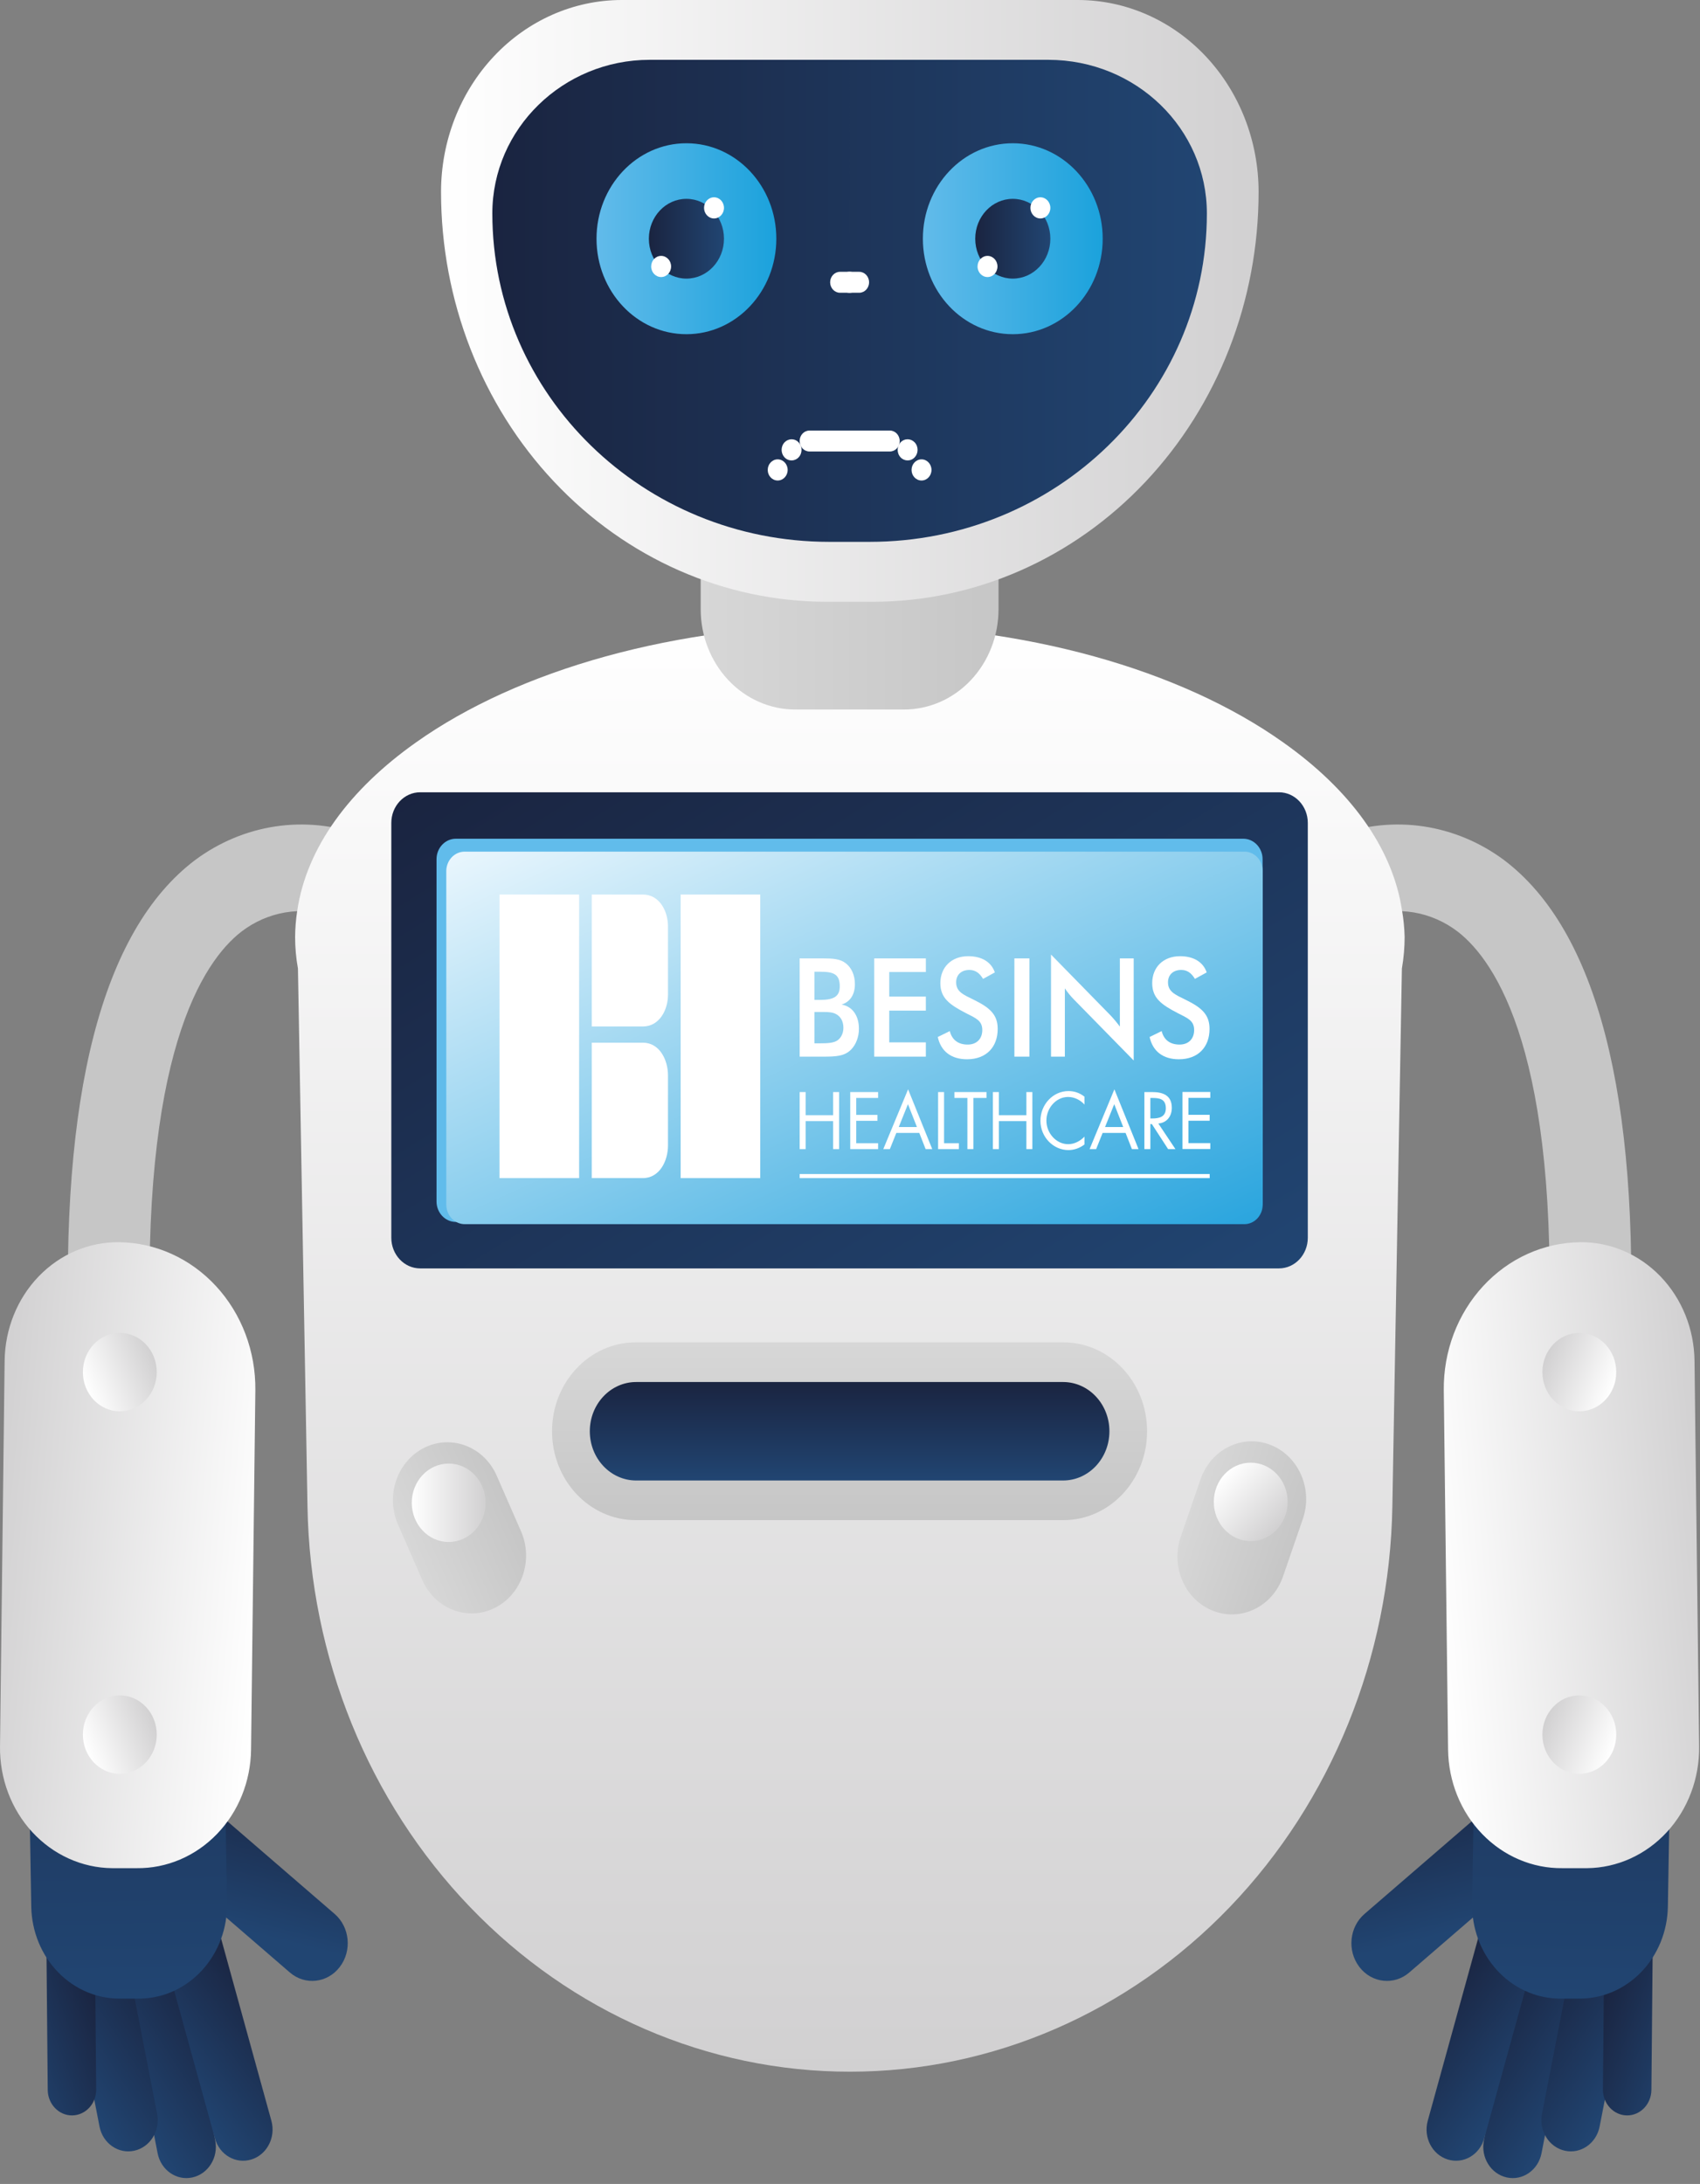 <svg width="211" height="271" viewBox="0 0 211 271" fill="none" xmlns="http://www.w3.org/2000/svg">
<rect x="0" y="0" width="211" height="271" fill="#808080" stroke="none"/>
<path d="M13.647 172.667C12.334 172.668 11.073 172.128 10.128 171.161C9.183 170.194 8.629 168.876 8.581 167.484C7.397 135.911 12.657 115.466 24.207 106.73C27.177 104.52 30.598 103.088 34.189 102.55C37.78 102.012 41.441 102.383 44.871 103.634C46.063 104.194 47.006 105.219 47.506 106.498C48.005 107.776 48.022 109.209 47.554 110.501C47.085 111.792 46.167 112.843 44.989 113.435C43.811 114.028 42.463 114.116 41.225 113.683C39.336 113.051 37.335 112.895 35.379 113.228C33.424 113.562 31.569 114.376 29.962 115.605C25.183 119.309 17.358 130.921 18.712 167.055C18.765 168.483 18.281 169.875 17.368 170.924C16.455 171.974 15.187 172.596 13.842 172.654L13.647 172.667Z" fill="url(#paint0_linear_10_3425)"/>
<path d="M26.716 265.619L22.146 242.131C21.739 240.038 19.81 238.691 17.838 239.124L17.825 239.126C15.854 239.559 14.585 241.606 14.992 243.7L19.562 267.188C19.969 269.281 21.898 270.628 23.87 270.195L23.883 270.192C25.855 269.76 27.123 267.712 26.716 265.619Z" fill="url(#paint1_linear_10_3425)"/>
<path d="M33.683 263.16L27.328 240.145C26.761 238.094 24.735 236.919 22.803 237.52L22.791 237.524C20.858 238.125 19.751 240.276 20.318 242.327L26.674 265.342C27.24 267.393 29.266 268.569 31.198 267.967L31.21 267.963C33.143 267.362 34.25 265.212 33.683 263.16Z" fill="url(#paint2_linear_10_3425)"/>
<path d="M19.503 262.303L14.933 238.815C14.525 236.722 12.597 235.375 10.625 235.808L10.612 235.81C8.64 236.243 7.372 238.29 7.779 240.384L12.349 263.872C12.756 265.965 14.685 267.312 16.657 266.879L16.669 266.876C18.641 266.444 19.91 264.396 19.503 262.303Z" fill="url(#paint3_linear_10_3425)"/>
<path d="M11.94 259.273L11.737 236.825C11.721 235.062 10.361 233.646 8.7 233.663C7.039 233.68 5.706 235.123 5.721 236.886L5.924 259.334C5.94 261.098 7.3 262.514 8.961 262.497C10.622 262.48 11.956 261.037 11.94 259.273Z" fill="url(#paint4_linear_10_3425)"/>
<path d="M41.537 237.5L23.545 221.967C21.659 220.339 18.887 220.642 17.354 222.644L17.345 222.654C15.812 224.656 16.097 227.599 17.983 229.227L35.975 244.761C37.86 246.389 40.632 246.086 42.166 244.084L42.174 244.073C43.708 242.071 43.422 239.128 41.537 237.5Z" fill="url(#paint5_linear_10_3425)"/>
<path d="M3.881 236.6L2.748 169.723C2.696 166.638 3.8 163.658 5.816 161.436C7.833 159.215 10.598 157.934 13.504 157.876H15.886C17.326 157.847 18.758 158.119 20.098 158.677C21.439 159.235 22.663 160.068 23.701 161.128C24.738 162.189 25.569 163.456 26.145 164.857C26.721 166.258 27.032 167.766 27.059 169.294L28.178 236.158C28.206 237.685 27.95 239.202 27.425 240.624C26.9 242.046 26.116 243.344 25.119 244.444C24.121 245.544 22.929 246.424 21.611 247.035C20.293 247.646 18.874 247.976 17.436 248.004H15.04C13.602 248.034 12.173 247.762 10.833 247.205C9.494 246.647 8.272 245.816 7.235 244.756C6.199 243.697 5.369 242.432 4.794 241.033C4.218 239.633 3.908 238.127 3.881 236.6Z" fill="url(#paint6_linear_10_3425)"/>
<path d="M0.001 216.736L0.574 168.866C0.619 164.916 2.139 161.147 4.8 158.386C7.461 155.626 11.046 154.1 14.767 154.144C17.014 154.167 19.235 154.661 21.303 155.597C23.37 156.532 25.244 157.892 26.816 159.597C28.388 161.302 29.628 163.319 30.465 165.533C31.302 167.748 31.72 170.116 31.694 172.501L31.16 217.096C31.116 221.045 29.596 224.815 26.934 227.575C24.273 230.336 20.688 231.862 16.967 231.817H13.894C12.049 231.798 10.225 231.391 8.528 230.622C6.83 229.853 5.292 228.737 4.001 227.336C2.711 225.935 1.693 224.278 1.007 222.459C0.321 220.64 -0.021 218.695 0.001 216.736Z" fill="url(#paint7_linear_10_3425)"/>
<path d="M14.871 220.109C17.402 220.109 19.454 217.931 19.454 215.243C19.454 212.556 17.402 210.378 14.871 210.378C12.34 210.378 10.288 212.556 10.288 215.243C10.288 217.931 12.34 220.109 14.871 220.109Z" fill="url(#paint8_linear_10_3425)"/>
<path d="M14.871 175.128C17.402 175.128 19.454 172.949 19.454 170.262C19.454 167.575 17.402 165.396 14.871 165.396C12.34 165.396 10.288 167.575 10.288 170.262C10.288 172.949 12.34 175.128 14.871 175.128Z" fill="url(#paint9_linear_10_3425)"/>
<path d="M197.246 172.667C198.559 172.668 199.82 172.128 200.765 171.161C201.71 170.194 202.264 168.876 202.312 167.484C203.497 135.911 198.236 115.466 186.686 106.73C183.716 104.52 180.296 103.088 176.704 102.55C173.113 102.012 169.452 102.383 166.022 103.634C164.83 104.194 163.887 105.219 163.387 106.498C162.888 107.776 162.871 109.209 163.339 110.501C163.808 111.792 164.726 112.843 165.904 113.435C167.082 114.028 168.43 114.116 169.668 113.683C171.557 113.051 173.558 112.895 175.514 113.228C177.469 113.562 179.324 114.376 180.931 115.605C185.71 119.309 193.535 130.921 192.181 167.055C192.128 168.483 192.612 169.875 193.525 170.924C194.438 171.974 195.706 172.596 197.051 172.654L197.246 172.667Z" fill="url(#paint10_linear_10_3425)"/>
<path d="M184.177 265.619L188.747 242.131C189.154 240.038 191.083 238.691 193.055 239.124L193.068 239.126C195.04 239.559 196.308 241.606 195.901 243.7L191.331 267.188C190.924 269.281 188.995 270.628 187.023 270.195L187.01 270.192C185.038 269.76 183.77 267.712 184.177 265.619Z" fill="url(#paint11_linear_10_3425)"/>
<path d="M177.21 263.16L183.566 240.145C184.132 238.094 186.158 236.919 188.09 237.52L188.102 237.524C190.035 238.125 191.142 240.276 190.575 242.327L184.22 265.342C183.653 267.393 181.627 268.569 179.695 267.967L179.683 267.963C177.75 267.362 176.643 265.212 177.21 263.16Z" fill="url(#paint12_linear_10_3425)"/>
<path d="M191.391 262.303L195.96 238.815C196.368 236.722 198.296 235.375 200.268 235.808L200.281 235.81C202.253 236.243 203.521 238.29 203.114 240.384L198.544 263.872C198.137 265.965 196.208 267.312 194.236 266.879L194.224 266.876C192.252 266.444 190.983 264.396 191.391 262.303Z" fill="url(#paint13_linear_10_3425)"/>
<path d="M198.953 259.273L199.156 236.825C199.172 235.062 200.532 233.646 202.193 233.663C203.854 233.68 205.188 235.123 205.172 236.886L204.969 259.334C204.953 261.098 203.593 262.514 201.932 262.497C200.271 262.48 198.937 261.037 198.953 259.273Z" fill="url(#paint14_linear_10_3425)"/>
<path d="M169.356 237.5L187.348 221.967C189.234 220.339 192.006 220.642 193.54 222.644L193.548 222.654C195.081 224.656 194.796 227.599 192.91 229.227L174.918 244.761C173.033 246.389 170.261 246.086 168.727 244.084L168.719 244.073C167.185 242.071 167.471 239.128 169.356 237.5Z" fill="url(#paint15_linear_10_3425)"/>
<path d="M207.012 236.6L208.145 169.723C208.197 166.638 207.094 163.658 205.077 161.436C203.06 159.215 200.295 157.934 197.389 157.876H195.007C193.567 157.847 192.136 158.119 190.795 158.677C189.454 159.235 188.23 160.068 187.192 161.128C186.155 162.189 185.324 163.456 184.748 164.857C184.172 166.258 183.862 167.766 183.835 169.294L182.715 236.158C182.687 237.685 182.943 239.202 183.468 240.624C183.993 242.046 184.777 243.344 185.774 244.444C186.772 245.544 187.964 246.424 189.282 247.035C190.6 247.646 192.019 247.976 193.457 248.004H195.853C197.291 248.034 198.72 247.762 200.06 247.205C201.399 246.647 202.621 245.816 203.658 244.756C204.694 243.697 205.524 242.432 206.099 241.033C206.675 239.633 206.985 238.127 207.012 236.6Z" fill="url(#paint16_linear_10_3425)"/>
<path d="M210.892 216.736L210.319 168.866C210.274 164.916 208.754 161.147 206.093 158.386C203.432 155.626 199.847 154.1 196.126 154.144C193.879 154.167 191.658 154.661 189.59 155.597C187.523 156.532 185.649 157.892 184.077 159.597C182.505 161.302 181.265 163.319 180.428 165.533C179.591 167.748 179.173 170.116 179.199 172.501L179.733 217.096C179.777 221.045 181.297 224.815 183.959 227.575C186.62 230.336 190.205 231.862 193.926 231.817H196.999C198.844 231.798 200.668 231.391 202.366 230.622C204.063 229.853 205.601 228.737 206.892 227.336C208.182 225.935 209.2 224.278 209.886 222.459C210.573 220.64 210.914 218.695 210.892 216.736Z" fill="url(#paint17_linear_10_3425)"/>
<path d="M196.022 220.109C193.491 220.109 191.439 217.931 191.439 215.243C191.439 212.556 193.491 210.378 196.022 210.378C198.553 210.378 200.605 212.556 200.605 215.243C200.605 217.931 198.553 220.109 196.022 220.109Z" fill="url(#paint18_linear_10_3425)"/>
<path d="M196.022 175.128C193.491 175.128 191.439 172.949 191.439 170.262C191.439 167.575 193.491 165.396 196.022 165.396C198.553 165.396 200.605 167.575 200.605 170.262C200.605 172.949 198.553 175.128 196.022 175.128Z" fill="url(#paint19_linear_10_3425)"/>
<path d="M174.026 113.033C172.855 105.154 167.516 97.952 159.261 92.118C146.656 83.161 127.242 77.507 105.523 77.507C83.804 77.507 64.26 83.161 51.642 92.118C43.387 97.952 38.048 105.154 36.889 113.033C36.724 114.103 36.637 115.184 36.629 116.268C36.628 117.581 36.746 118.891 36.98 120.18L38.165 186.947C38.493 205.676 45.736 223.519 58.334 236.635C70.932 249.751 87.878 257.09 105.523 257.073C123.157 257.072 140.086 249.725 152.67 236.611C165.254 223.497 172.488 205.664 172.816 186.947L174 120.18C174.225 118.889 174.338 117.58 174.339 116.268C174.314 115.183 174.209 114.101 174.026 113.033Z" fill="url(#paint20_linear_10_3425)"/>
<path d="M86.955 61.293H123.935V75.6C123.935 78.899 122.7 82.064 120.502 84.397C118.305 86.73 115.324 88.041 112.216 88.041H98.687C95.579 88.041 92.598 86.73 90.4 84.397C88.203 82.064 86.968 78.899 86.968 75.6V61.293H86.955Z" fill="url(#paint21_linear_10_3425)"/>
<path d="M108.31 74.674H102.606C89.908 74.663 77.734 69.3 68.758 59.764C59.783 50.227 54.741 37.298 54.741 23.818C54.741 17.51 57.098 11.461 61.294 6.996C65.49 2.53 71.183 0.015 77.124 0H133.792C139.74 0.004 145.443 2.515 149.647 6.981C153.852 11.447 156.214 17.503 156.214 23.818C156.214 37.306 151.167 50.241 142.183 59.778C133.199 69.316 121.015 74.674 108.31 74.674Z" fill="url(#paint22_linear_10_3425)"/>
<path d="M107.945 67.237H102.919C79.846 67.237 61.108 49.004 61.108 26.485C61.108 15.966 69.885 7.423 80.64 7.423H130.12C141.031 7.437 149.794 15.98 149.794 26.485C149.794 49.004 131.07 67.237 107.945 67.237Z" fill="url(#paint23_linear_10_3425)"/>
<path d="M106.682 35.028C106.682 34.303 106.128 33.715 105.445 33.715C104.762 33.715 104.208 34.303 104.208 35.028C104.208 35.753 104.762 36.341 105.445 36.341C106.128 36.341 106.682 35.753 106.682 35.028Z" fill="url(#paint24_linear_10_3425)"/>
<path d="M110.445 53.427H100.471C99.795 53.427 99.247 54.009 99.247 54.727C99.247 55.444 99.795 56.026 100.471 56.026H110.445C111.121 56.026 111.669 55.444 111.669 54.727C111.669 54.009 111.121 53.427 110.445 53.427Z" fill="white"/>
<path d="M114.377 59.626C115.06 59.626 115.614 59.038 115.614 58.313C115.614 57.588 115.06 57 114.377 57C113.694 57 113.14 57.588 113.14 58.313C113.14 59.038 113.694 59.626 114.377 59.626Z" fill="white"/>
<path d="M113.34 56.913C113.908 56.509 114.059 55.694 113.679 55.091C113.299 54.489 112.531 54.327 111.963 54.731C111.395 55.135 111.244 55.95 111.624 56.553C112.004 57.155 112.772 57.317 113.34 56.913Z" fill="white"/>
<path d="M96.525 59.626C97.208 59.626 97.762 59.038 97.762 58.313C97.762 57.588 97.208 57 96.525 57C95.842 57 95.288 57.588 95.288 58.313C95.288 59.038 95.842 59.626 96.525 59.626Z" fill="white"/>
<path d="M97.56 56.913C98.128 57.317 98.896 57.155 99.276 56.553C99.657 55.95 99.505 55.135 98.937 54.731C98.37 54.327 97.601 54.489 97.221 55.091C96.841 55.694 96.993 56.509 97.56 56.913Z" fill="white"/>
<path d="M85.197 41.47C91.36 41.47 96.356 36.166 96.356 29.623C96.356 23.081 91.36 17.777 85.197 17.777C79.034 17.777 74.038 23.081 74.038 29.623C74.038 36.166 79.034 41.47 85.197 41.47Z" fill="url(#paint25_linear_10_3425)"/>
<path d="M85.197 34.572C87.772 34.572 89.859 32.356 89.859 29.623C89.859 26.89 87.772 24.674 85.197 24.674C82.623 24.674 80.536 26.89 80.536 29.623C80.536 32.356 82.623 34.572 85.197 34.572Z" fill="url(#paint26_linear_10_3425)"/>
<path d="M89.859 25.794C89.859 25.069 89.305 24.481 88.622 24.481C87.939 24.481 87.385 25.069 87.385 25.794C87.385 26.519 87.939 27.107 88.622 27.107C89.305 27.107 89.859 26.519 89.859 25.794Z" fill="white"/>
<path d="M83.296 33.065C83.296 32.34 82.742 31.752 82.059 31.752C81.376 31.752 80.822 32.34 80.822 33.065C80.822 33.791 81.376 34.379 82.059 34.379C82.742 34.379 83.296 33.791 83.296 33.065Z" fill="white"/>
<path d="M125.705 41.47C131.868 41.47 136.864 36.166 136.864 29.623C136.864 23.081 131.868 17.777 125.705 17.777C119.542 17.777 114.546 23.081 114.546 29.623C114.546 36.166 119.542 41.47 125.705 41.47Z" fill="url(#paint27_linear_10_3425)"/>
<path d="M125.705 34.572C128.28 34.572 130.367 32.356 130.367 29.623C130.367 26.89 128.28 24.674 125.705 24.674C123.131 24.674 121.044 26.89 121.044 29.623C121.044 32.356 123.131 34.572 125.705 34.572Z" fill="url(#paint28_linear_10_3425)"/>
<path d="M130.367 25.794C130.367 25.069 129.813 24.481 129.13 24.481C128.447 24.481 127.893 25.069 127.893 25.794C127.893 26.519 128.447 27.107 129.13 27.107C129.813 27.107 130.367 26.519 130.367 25.794Z" fill="white"/>
<path d="M123.804 33.065C123.804 32.34 123.25 31.752 122.567 31.752C121.884 31.752 121.33 32.34 121.33 33.065C121.33 33.791 121.884 34.379 122.567 34.379C123.25 34.379 123.804 33.791 123.804 33.065Z" fill="white"/>
<path d="M106.643 33.729H104.26C103.584 33.729 103.036 34.311 103.036 35.028C103.036 35.746 103.584 36.328 104.26 36.328H106.643C107.319 36.328 107.867 35.746 107.867 35.028C107.867 34.311 107.319 33.729 106.643 33.729Z" fill="white"/>
<path d="M61.657 183.126C60.087 179.531 56.069 177.969 52.683 179.637C49.297 181.305 47.826 185.57 49.397 189.165L52.406 196.049C53.977 199.643 57.995 201.205 61.38 199.537C64.766 197.87 66.237 193.604 64.666 190.01L61.657 183.126Z" fill="url(#paint29_linear_10_3425)"/>
<path d="M55.692 191.343C58.223 191.343 60.275 189.164 60.275 186.477C60.275 183.789 58.223 181.611 55.692 181.611C53.16 181.611 51.108 183.789 51.108 186.477C51.108 189.164 53.16 191.343 55.692 191.343Z" fill="url(#paint30_linear_10_3425)"/>
<path d="M161.703 188.493C162.986 184.773 161.186 180.652 157.681 179.29C154.176 177.927 150.295 179.839 149.011 183.56L146.554 190.686C145.27 194.407 147.071 198.527 150.576 199.89C154.081 201.252 157.962 199.34 159.245 195.62L161.703 188.493Z" fill="url(#paint31_linear_10_3425)"/>
<path d="M155.237 191.232C157.769 191.232 159.821 189.054 159.821 186.366C159.821 183.679 157.769 181.501 155.237 181.501C152.706 181.501 150.654 183.679 150.654 186.366C150.654 189.054 152.706 191.232 155.237 191.232Z" fill="url(#paint32_linear_10_3425)"/>
<path d="M131.982 166.571H78.908C73.17 166.571 68.518 171.51 68.518 177.602C68.518 183.695 73.17 188.633 78.908 188.633H131.982C137.721 188.633 142.373 183.695 142.373 177.602C142.373 171.51 137.721 166.571 131.982 166.571Z" fill="url(#paint33_linear_10_3425)"/>
<path d="M131.943 171.492H78.96C75.782 171.492 73.205 174.228 73.205 177.602C73.205 180.977 75.782 183.712 78.96 183.712H131.943C135.121 183.712 137.698 180.977 137.698 177.602C137.698 174.228 135.121 171.492 131.943 171.492Z" fill="url(#paint34_linear_10_3425)"/>
<path d="M158.74 98.312H52.15C50.172 98.312 48.569 100.014 48.569 102.113V153.591C48.569 155.691 50.172 157.393 52.15 157.393H158.74C160.718 157.393 162.321 155.691 162.321 153.591V102.113C162.321 100.014 160.718 98.312 158.74 98.312Z" fill="url(#paint35_linear_10_3425)"/>
<path d="M154.313 104.076H56.577C55.254 104.076 54.181 105.215 54.181 106.62V149.085C54.181 150.49 55.254 151.628 56.577 151.628H154.313C155.636 151.628 156.709 150.49 156.709 149.085V106.62C156.709 105.215 155.636 104.076 154.313 104.076Z" fill="#61BCEB"/>
<path d="M154.404 151.905H57.723C57.422 151.91 57.123 151.852 56.843 151.735C56.563 151.618 56.307 151.443 56.091 151.221C55.874 150.999 55.701 150.734 55.581 150.441C55.462 150.148 55.397 149.833 55.392 149.513V108.043C55.399 107.725 55.465 107.412 55.585 107.121C55.706 106.831 55.88 106.568 56.096 106.348C56.313 106.129 56.568 105.957 56.847 105.842C57.126 105.727 57.424 105.672 57.723 105.679H154.404C154.702 105.672 154.999 105.727 155.278 105.842C155.556 105.957 155.81 106.13 156.026 106.349C156.241 106.569 156.414 106.832 156.533 107.122C156.652 107.413 156.716 107.726 156.722 108.043V149.513C156.718 149.832 156.655 150.147 156.537 150.44C156.418 150.733 156.247 150.998 156.031 151.221C155.816 151.443 155.561 151.618 155.282 151.735C155.003 151.852 154.704 151.91 154.404 151.905Z" fill="url(#paint36_linear_10_3425)"/>
<path fill-rule="evenodd" clip-rule="evenodd" d="M62 146.189H71.879V111H62V146.189Z" fill="white"/>
<path fill-rule="evenodd" clip-rule="evenodd" d="M84.481 146.19H94.36V111H84.481V146.19Z" fill="white"/>
<path fill-rule="evenodd" clip-rule="evenodd" d="M79.793 111.001H73.45V127.372H79.793C81.851 127.372 82.909 125.31 82.909 123.426V114.949C82.909 113.062 81.851 111.001 79.793 111.001Z" fill="white"/>
<path fill-rule="evenodd" clip-rule="evenodd" d="M79.793 129.384H73.45V146.189H79.793C81.851 146.189 82.909 144.074 82.909 142.138V133.438C82.909 131.501 81.851 129.384 79.793 129.384Z" fill="white"/>
<path fill-rule="evenodd" clip-rule="evenodd" d="M101.724 129.464C102.769 129.464 103.507 129.414 103.957 129.089C104.406 128.765 104.68 128.203 104.68 127.537C104.68 126.77 104.374 126.174 103.796 125.85C103.362 125.61 102.848 125.577 102.286 125.577H101.082V129.464H101.724ZM101.788 124.075C103.475 124.075 104.23 123.666 104.23 122.388C104.23 120.87 103.442 120.581 101.788 120.581H101.082V124.075H101.788ZM99.25 118.926H102.142C103.362 118.926 104.278 118.978 104.985 119.54C105.692 120.085 106.109 121.024 106.109 122.115C106.109 123.411 105.531 124.314 104.454 124.656C105.788 124.877 106.607 126.02 106.607 127.658C106.607 128.663 106.254 129.584 105.675 130.198C104.856 131.068 103.765 131.118 102.158 131.118H99.25V118.926Z" fill="white"/>
<path fill-rule="evenodd" clip-rule="evenodd" d="M108.506 118.926H114.915V120.615H110.37V123.666H114.915V125.406H110.37V129.345H114.915V131.118H108.506V118.926Z" fill="white"/>
<path fill-rule="evenodd" clip-rule="evenodd" d="M117.887 127.946C118.16 129.038 118.931 129.619 120.104 129.619C121.229 129.619 121.919 128.903 121.919 127.811C121.919 126.616 121.068 126.327 119.88 125.713C117.839 124.656 116.715 123.837 116.715 121.996C116.715 120.035 118.079 118.653 120.168 118.653C121.871 118.653 123.044 119.387 123.478 120.665L122.015 121.467C121.565 120.717 121.037 120.359 120.313 120.359C119.301 120.359 118.675 120.973 118.675 121.893C118.675 123.069 119.574 123.428 120.859 124.058C122.883 125.048 123.831 125.917 123.831 127.674C123.831 129.942 122.401 131.443 120.024 131.443C118.063 131.443 116.779 130.453 116.394 128.68L117.887 127.946Z" fill="white"/>
<path fill-rule="evenodd" clip-rule="evenodd" d="M125.903 131.118H127.767V118.926H125.903V131.118Z" fill="white"/>
<path fill-rule="evenodd" clip-rule="evenodd" d="M130.448 118.449L137.74 125.9C138.207 126.379 138.609 126.872 138.994 127.384V118.926H140.712V131.596L133.276 124.008C132.857 123.582 132.489 123.121 132.167 122.643V131.118H130.448V118.449Z" fill="white"/>
<path fill-rule="evenodd" clip-rule="evenodd" d="M144.182 127.946C144.455 129.038 145.226 129.619 146.399 129.619C147.522 129.619 148.214 128.903 148.214 127.811C148.214 126.616 147.362 126.327 146.174 125.713C144.133 124.656 143.009 123.837 143.009 121.996C143.009 120.035 144.374 118.653 146.464 118.653C148.166 118.653 149.339 119.387 149.772 120.665L148.31 121.467C147.86 120.717 147.33 120.359 146.608 120.359C145.596 120.359 144.969 120.973 144.969 121.893C144.969 123.069 145.869 123.428 147.154 124.058C149.178 125.048 150.125 125.917 150.125 127.674C150.125 129.942 148.696 131.443 146.319 131.443C144.359 131.443 143.073 130.453 142.688 128.68L144.182 127.946Z" fill="white"/>
<path fill-rule="evenodd" clip-rule="evenodd" d="M103.407 138.383V135.511H104.15V142.591H103.407V139.116H99.993V142.591H99.25V135.511H99.993V138.383H103.407Z" fill="white"/>
<path fill-rule="evenodd" clip-rule="evenodd" d="M105.529 135.511H108.988V136.243H106.272V138.346H108.907V139.079H106.272V141.858H108.988V142.591H105.529V135.511Z" fill="white"/>
<path fill-rule="evenodd" clip-rule="evenodd" d="M112.693 137.013L111.552 139.849H113.806L112.693 137.013ZM111.251 140.58L110.446 142.591H109.632L112.71 135.172L115.708 142.591H114.886L114.099 140.58H111.251Z" fill="white"/>
<path fill-rule="evenodd" clip-rule="evenodd" d="M117.176 141.858H119.016V142.591H116.434V135.511H117.176V141.858Z" fill="white"/>
<path fill-rule="evenodd" clip-rule="evenodd" d="M120.813 142.591H120.07V136.243H118.461V135.511H122.44V136.243H120.813V142.591Z" fill="white"/>
<path fill-rule="evenodd" clip-rule="evenodd" d="M127.392 138.383V135.511H128.135V142.591H127.392V139.116H123.978V142.591H123.235V135.511H123.978V138.383H127.392Z" fill="white"/>
<path fill-rule="evenodd" clip-rule="evenodd" d="M134.601 137.06C134.07 136.478 133.336 136.12 132.566 136.12C131.08 136.12 129.877 137.492 129.877 139.05C129.877 140.609 131.09 141.979 132.584 141.979C133.336 141.979 134.07 141.603 134.601 141.04V142.017C134.026 142.458 133.318 142.712 132.611 142.712C130.727 142.712 129.136 141.087 129.136 139.078C129.136 137.05 130.701 135.389 132.611 135.389C133.354 135.389 134.008 135.614 134.601 136.084V137.06Z" fill="white"/>
<path fill-rule="evenodd" clip-rule="evenodd" d="M138.296 137.013L137.156 139.849H139.411L138.296 137.013ZM136.855 140.58L136.051 142.591H135.237L138.315 135.172L141.312 142.591H140.49L139.703 140.58H136.855Z" fill="white"/>
<path fill-rule="evenodd" clip-rule="evenodd" d="M142.779 138.788H143.01C143.85 138.788 144.7 138.619 144.7 137.52C144.7 136.355 143.894 136.243 143.002 136.243H142.779V138.788ZM142.779 142.591H142.038V135.511H143.002C144.266 135.511 145.442 135.867 145.442 137.463C145.442 138.554 144.797 139.323 143.77 139.416L145.893 142.591H144.983L142.966 139.483H142.779V142.591Z" fill="white"/>
<path fill-rule="evenodd" clip-rule="evenodd" d="M146.761 135.501H150.219V136.233H147.503V138.336H150.138V139.069H147.503V141.847H150.219V142.58H146.761V135.501Z" fill="white"/>
<path fill-rule="evenodd" clip-rule="evenodd" d="M99.25 146.189H150.142V145.685H99.25V146.189Z" fill="white"/>
<defs>
<linearGradient id="paint0_linear_10_3425" x1="30.574" y1="101.615" x2="24.035" y2="173.638" gradientUnits="userSpaceOnUse">
<stop stop-color="#C6C6C6"/>
<stop offset="1" stop-color="#C6C6C6"/>
</linearGradient>
<linearGradient id="paint1_linear_10_3425" x1="27.516" y1="249.776" x2="13.689" y2="258.769" gradientUnits="userSpaceOnUse">
<stop stop-color="#1A2440"/>
<stop offset="1" stop-color="#214572"/>
</linearGradient>
<linearGradient id="paint2_linear_10_3425" x1="33.262" y1="247.287" x2="20.154" y2="257.414" gradientUnits="userSpaceOnUse">
<stop stop-color="#1A2440"/>
<stop offset="1" stop-color="#214572"/>
</linearGradient>
<linearGradient id="paint3_linear_10_3425" x1="20.305" y1="246.473" x2="6.491" y2="255.465" gradientUnits="userSpaceOnUse">
<stop stop-color="#1A2440"/>
<stop offset="1" stop-color="#214572"/>
</linearGradient>
<linearGradient id="paint4_linear_10_3425" x1="10.482" y1="242.849" x2="-2.373" y2="247.617" gradientUnits="userSpaceOnUse">
<stop stop-color="#1A2440"/>
<stop offset="1" stop-color="#214572"/>
</linearGradient>
<linearGradient id="paint5_linear_10_3425" x1="35.452" y1="220.314" x2="30.505" y2="239.719" gradientUnits="userSpaceOnUse">
<stop stop-color="#1A2440"/>
<stop offset="1" stop-color="#214572"/>
</linearGradient>
<linearGradient id="paint6_linear_10_3425" x1="14.723" y1="157.783" x2="16.517" y2="248.237" gradientUnits="userSpaceOnUse">
<stop stop-color="#1A2440"/>
<stop offset="1" stop-color="#214572"/>
</linearGradient>
<linearGradient id="paint7_linear_10_3425" x1="33.133" y1="194.821" x2="-1.789" y2="191.617" gradientUnits="userSpaceOnUse">
<stop stop-color="white"/>
<stop offset="1" stop-color="#D1D0D1"/>
</linearGradient>
<linearGradient id="paint8_linear_10_3425" x1="10.648" y1="217.145" x2="19.263" y2="213.717" gradientUnits="userSpaceOnUse">
<stop stop-color="white"/>
<stop offset="1" stop-color="#D1D0D1"/>
</linearGradient>
<linearGradient id="paint9_linear_10_3425" x1="10.643" y1="172.159" x2="19.258" y2="168.731" gradientUnits="userSpaceOnUse">
<stop stop-color="white"/>
<stop offset="1" stop-color="#D1D0D1"/>
</linearGradient>
<linearGradient id="paint10_linear_10_3425" x1="180.319" y1="101.615" x2="186.858" y2="173.638" gradientUnits="userSpaceOnUse">
<stop stop-color="#C6C6C6"/>
<stop offset="1" stop-color="#C6C6C6"/>
</linearGradient>
<linearGradient id="paint11_linear_10_3425" x1="183.377" y1="249.776" x2="197.204" y2="258.769" gradientUnits="userSpaceOnUse">
<stop stop-color="#1A2440"/>
<stop offset="1" stop-color="#214572"/>
</linearGradient>
<linearGradient id="paint12_linear_10_3425" x1="177.631" y1="247.287" x2="190.739" y2="257.414" gradientUnits="userSpaceOnUse">
<stop stop-color="#1A2440"/>
<stop offset="1" stop-color="#214572"/>
</linearGradient>
<linearGradient id="paint13_linear_10_3425" x1="190.588" y1="246.473" x2="204.402" y2="255.465" gradientUnits="userSpaceOnUse">
<stop stop-color="#1A2440"/>
<stop offset="1" stop-color="#214572"/>
</linearGradient>
<linearGradient id="paint14_linear_10_3425" x1="200.411" y1="242.849" x2="213.266" y2="247.617" gradientUnits="userSpaceOnUse">
<stop stop-color="#1A2440"/>
<stop offset="1" stop-color="#214572"/>
</linearGradient>
<linearGradient id="paint15_linear_10_3425" x1="175.441" y1="220.314" x2="180.388" y2="239.719" gradientUnits="userSpaceOnUse">
<stop stop-color="#1A2440"/>
<stop offset="1" stop-color="#214572"/>
</linearGradient>
<linearGradient id="paint16_linear_10_3425" x1="196.17" y1="157.783" x2="194.376" y2="248.237" gradientUnits="userSpaceOnUse">
<stop stop-color="#1A2440"/>
<stop offset="1" stop-color="#214572"/>
</linearGradient>
<linearGradient id="paint17_linear_10_3425" x1="177.76" y1="194.821" x2="212.682" y2="191.617" gradientUnits="userSpaceOnUse">
<stop stop-color="white"/>
<stop offset="1" stop-color="#D1D0D1"/>
</linearGradient>
<linearGradient id="paint18_linear_10_3425" x1="200.245" y1="217.145" x2="191.63" y2="213.717" gradientUnits="userSpaceOnUse">
<stop stop-color="white"/>
<stop offset="1" stop-color="#D1D0D1"/>
</linearGradient>
<linearGradient id="paint19_linear_10_3425" x1="200.25" y1="172.159" x2="191.635" y2="168.731" gradientUnits="userSpaceOnUse">
<stop stop-color="white"/>
<stop offset="1" stop-color="#D1D0D1"/>
</linearGradient>
<linearGradient id="paint20_linear_10_3425" x1="105.458" y1="77.162" x2="105.458" y2="257.404" gradientUnits="userSpaceOnUse">
<stop stop-color="white"/>
<stop offset="1" stop-color="#D1D0D1"/>
</linearGradient>
<linearGradient id="paint21_linear_10_3425" x1="86.955" y1="74.674" x2="123.948" y2="74.674" gradientUnits="userSpaceOnUse">
<stop stop-color="#D7D7D7"/>
<stop offset="1" stop-color="#C6C6C6"/>
</linearGradient>
<linearGradient id="paint22_linear_10_3425" x1="54.702" y1="37.337" x2="156.214" y2="37.337" gradientUnits="userSpaceOnUse">
<stop stop-color="white"/>
<stop offset="1" stop-color="#D1D0D1"/>
</linearGradient>
<linearGradient id="paint23_linear_10_3425" x1="61.108" y1="37.337" x2="149.807" y2="37.337" gradientUnits="userSpaceOnUse">
<stop stop-color="#1A2440"/>
<stop offset="1" stop-color="#214572"/>
</linearGradient>
<linearGradient id="paint24_linear_10_3425" x1="104.208" y1="35.028" x2="106.695" y2="35.028" gradientUnits="userSpaceOnUse">
<stop stop-color="white"/>
<stop offset="1" stop-color="#D1D0D1"/>
</linearGradient>
<linearGradient id="paint25_linear_10_3425" x1="74.038" y1="29.623" x2="96.356" y2="29.623" gradientUnits="userSpaceOnUse">
<stop stop-color="#62BBEA"/>
<stop offset="1" stop-color="#1BA2DC"/>
</linearGradient>
<linearGradient id="paint26_linear_10_3425" x1="80.536" y1="29.623" x2="89.859" y2="29.623" gradientUnits="userSpaceOnUse">
<stop stop-color="#1A2440"/>
<stop offset="1" stop-color="#214572"/>
</linearGradient>
<linearGradient id="paint27_linear_10_3425" x1="114.546" y1="29.623" x2="136.864" y2="29.623" gradientUnits="userSpaceOnUse">
<stop stop-color="#62BBEA"/>
<stop offset="1" stop-color="#1BA2DC"/>
</linearGradient>
<linearGradient id="paint28_linear_10_3425" x1="121.044" y1="29.623" x2="130.367" y2="29.623" gradientUnits="userSpaceOnUse">
<stop stop-color="#1A2440"/>
<stop offset="1" stop-color="#214572"/>
</linearGradient>
<linearGradient id="paint29_linear_10_3425" x1="49.614" y1="189.727" x2="62.173" y2="184.239" gradientUnits="userSpaceOnUse">
<stop stop-color="#D7D7D7"/>
<stop offset="1" stop-color="#C6C6C6"/>
</linearGradient>
<linearGradient id="paint30_linear_10_3425" x1="51.095" y1="186.477" x2="60.288" y2="186.477" gradientUnits="userSpaceOnUse">
<stop stop-color="white"/>
<stop offset="1" stop-color="#D1D0D1"/>
</linearGradient>
<linearGradient id="paint31_linear_10_3425" x1="147.065" y1="189.123" x2="159.978" y2="193.577" gradientUnits="userSpaceOnUse">
<stop stop-color="#D7D7D7"/>
<stop offset="1" stop-color="#C6C6C6"/>
</linearGradient>
<linearGradient id="paint32_linear_10_3425" x1="151.991" y1="182.921" x2="158.87" y2="189.401" gradientUnits="userSpaceOnUse">
<stop stop-color="white"/>
<stop offset="1" stop-color="#D1D0D1"/>
</linearGradient>
<linearGradient id="paint33_linear_10_3425" x1="105.458" y1="166.53" x2="105.458" y2="188.675" gradientUnits="userSpaceOnUse">
<stop stop-color="#D7D7D7"/>
<stop offset="1" stop-color="#C6C6C6"/>
</linearGradient>
<linearGradient id="paint34_linear_10_3425" x1="105.458" y1="171.465" x2="105.458" y2="183.726" gradientUnits="userSpaceOnUse">
<stop stop-color="#1A2440"/>
<stop offset="1" stop-color="#214572"/>
</linearGradient>
<linearGradient id="paint35_linear_10_3425" x1="79.742" y1="80.576" x2="135.91" y2="172.218" gradientUnits="userSpaceOnUse">
<stop stop-color="#1A2440"/>
<stop offset="1" stop-color="#214572"/>
</linearGradient>
<linearGradient id="paint36_linear_10_3425" x1="90.705" y1="90.349" x2="124.651" y2="165.691" gradientUnits="userSpaceOnUse">
<stop stop-color="#E9F6FD"/>
<stop offset="1" stop-color="#2AA5DE"/>
</linearGradient>
</defs>
</svg>
